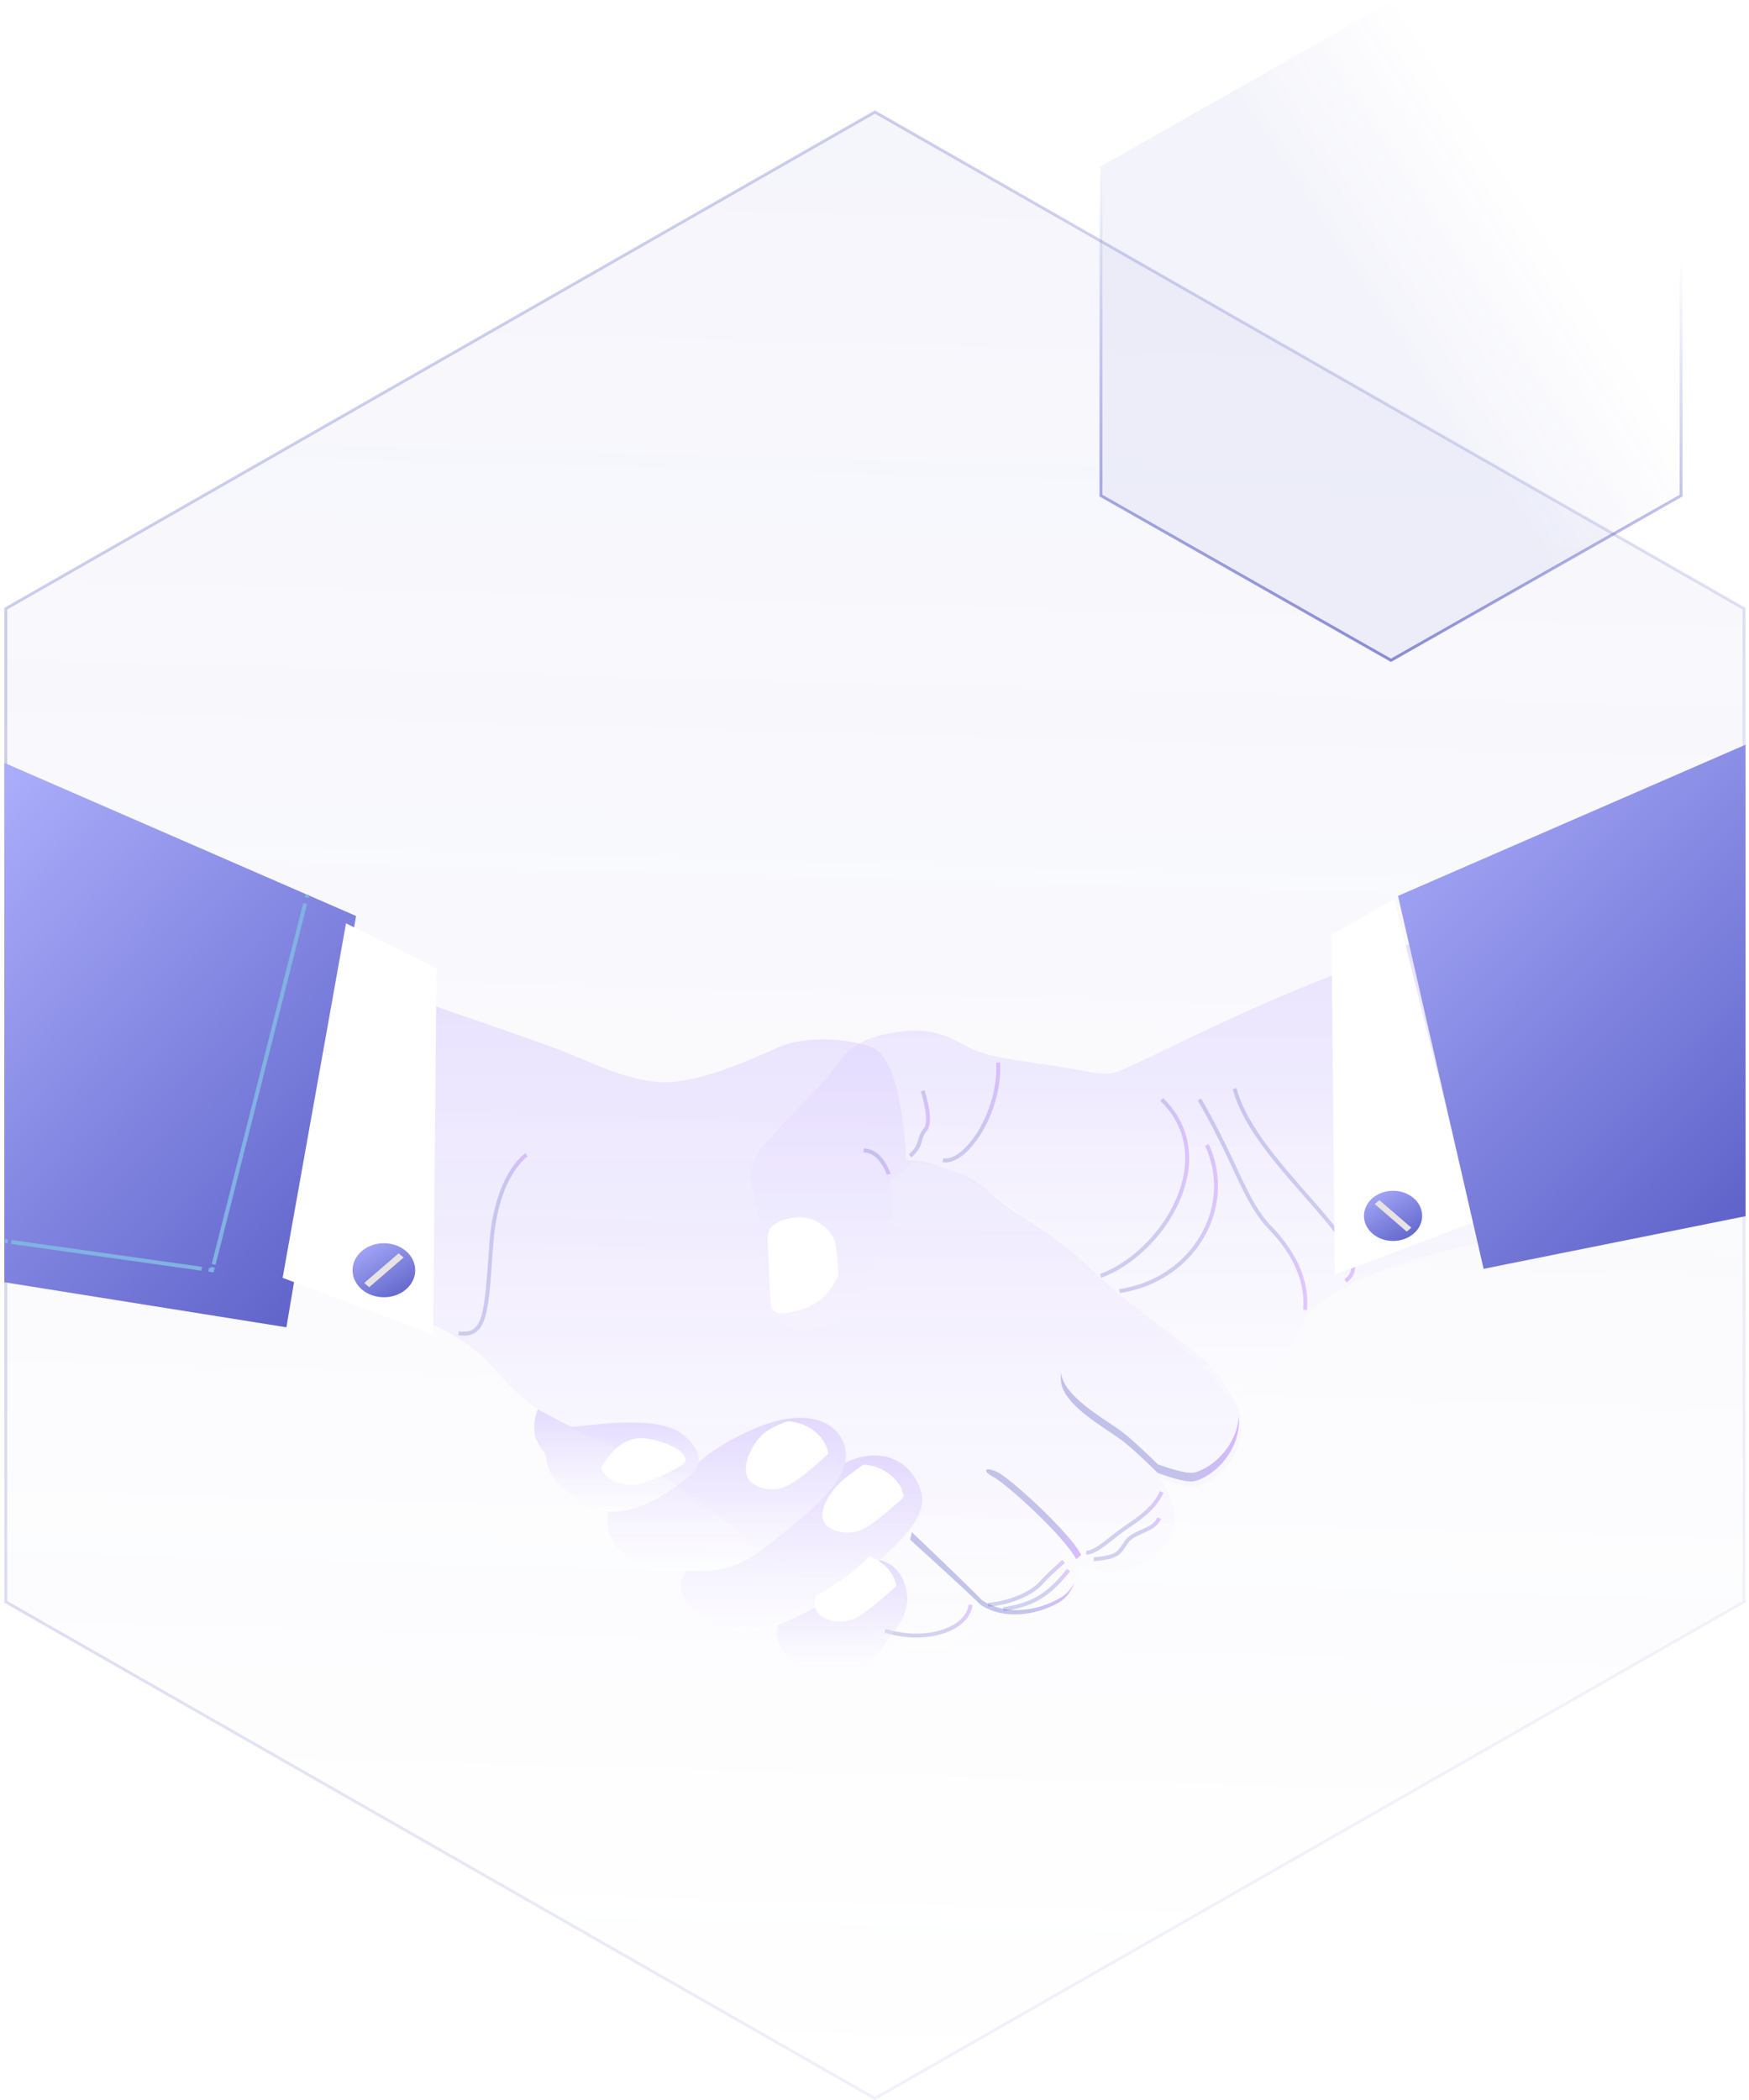 <svg width="404" height="485" viewBox="0 0 404 485" fill="none" xmlns="http://www.w3.org/2000/svg">
<path opacity="0.3" d="M402.86 140.553L202.098 25.865L1.335 140.553V369.925L202.098 484.614L402.86 369.925V140.553Z" fill="url(#paint0_linear_1905_23927)" fill-opacity="0.2" stroke="url(#paint1_linear_1905_23927)" stroke-width="0.671"/>
<g filter="url(#filter0_bi_1905_23927)">
<path d="M226.8 370.561C232.053 374.083 239.638 373.078 244.883 370.055C250.128 367.032 248.969 359.994 248.969 359.994C248.969 359.994 252.468 361 254.801 361.506C257.134 362.012 264.132 361.506 269.385 354.967C274.637 348.429 267.631 339.88 267.631 339.88C267.631 339.88 274.05 342.397 276.383 341.891C278.716 341.385 282.802 338.875 285.135 334.347C287.467 329.82 286.888 325.299 285.722 323.281C284.556 321.271 283.389 317.749 278.724 313.221C274.058 308.693 259.475 299.139 251.889 291.596C244.304 284.052 235.552 280.031 227.967 273.492C220.381 266.954 209.297 266.455 209.297 266.455C209.297 266.455 208.71 242.819 201.132 240.309C193.547 237.792 184.795 238.298 180.13 240.309C175.464 242.319 164.959 247.346 156.207 248.351C147.455 249.357 138.704 244.829 129.952 241.314C121.2 237.792 79.195 224.216 67.531 218.184C55.859 212.152 20.273 193.542 20.273 193.542V277.521C20.273 277.521 55.28 288.586 74.529 294.619C93.778 300.651 104.863 306.184 110.703 311.21C116.535 316.237 119.455 323.781 137.537 330.825C155.62 337.863 189.461 368.543 202.291 376.08C215.129 383.623 222.706 377.591 225.047 375.574C227.38 373.563 226.8 370.547 226.8 370.547V370.561Z" fill="url(#paint2_linear_1905_23927)"/>
</g>
<path opacity="0.27" d="M231.731 371.601C239.284 370.602 242.767 367.593 246.838 362.587" stroke="url(#paint3_linear_1905_23927)" stroke-width="0.91" stroke-miterlimit="10"/>
<path opacity="0.27" d="M228.248 370.602C234.056 370.103 238.705 367.6 240.451 365.596C242.196 363.593 245.679 360.59 245.679 360.59" stroke="url(#paint4_linear_1905_23927)" stroke-width="0.91" stroke-miterlimit="10"/>
<path opacity="0.27" d="M252.645 360.084C258.453 359.585 258.453 358.58 260.199 356.077C261.944 353.574 266.594 353.574 267.752 350.565" stroke="url(#paint5_linear_1905_23927)" stroke-width="0.91" stroke-miterlimit="10"/>
<path opacity="0.27" d="M268.339 344.553C266.593 348.561 262.531 351.064 259.619 353.068C256.716 355.071 253.225 358.58 250.9 358.58" stroke="url(#paint6_linear_1905_23927)" stroke-width="0.91" stroke-miterlimit="10"/>
<path opacity="0.27" d="M204.422 376.607C214.3 379.609 223.599 376.108 224.178 370.595" stroke="url(#paint7_linear_1905_23927)" stroke-width="0.91" stroke-miterlimit="10"/>
<path opacity="0.27" d="M105.917 307.91C112.328 308.742 112.328 303.237 113.494 287.207C114.66 271.176 121.626 266.67 121.626 266.67" stroke="url(#paint8_linear_1905_23927)" stroke-width="0.91" stroke-miterlimit="10"/>
<g style="mix-blend-mode:multiply" opacity="0.35">
<path d="M245.036 368.925C239.727 372.121 232.061 373.189 226.752 369.458C223.052 365.638 212.732 355.834 210.624 353.837C210.367 354.898 210.238 355.578 210.238 355.578C210.238 355.578 222.441 366.595 226.511 370.602C231.739 374.111 239.293 373.105 244.521 370.103C246.532 368.945 247.594 367.198 248.149 365.479C247.513 366.789 246.532 368.023 245.044 368.925H245.036Z" fill="url(#paint9_linear_1905_23927)"/>
</g>
<g style="mix-blend-mode:multiply" opacity="0.35">
<path d="M284.604 332.538C282.279 337.044 278.209 339.547 275.884 340.054C273.849 340.49 268.677 338.618 267.438 338.154C264.655 335.422 261.188 332.136 259.032 330.541C254.962 327.539 245.671 322.526 245.084 317.021C245.084 316.958 245.084 316.882 245.076 316.82C245.012 317.589 245.012 318.331 245.084 319.024C245.663 324.536 254.962 329.542 259.032 332.545C261.188 334.139 264.655 337.426 267.438 340.158C268.677 340.622 273.841 342.494 275.884 342.057C278.209 341.558 282.279 339.055 284.604 334.541C285.971 331.886 286.325 329.237 286.156 327.102C286.028 328.794 285.569 330.666 284.604 332.545V332.538Z" fill="url(#paint10_linear_1905_23927)"/>
</g>
<g style="mix-blend-mode:multiply" opacity="0.35">
<path d="M249.742 359.079C246.838 353.567 233.469 341.551 230.565 340.047C227.661 338.542 226.64 339.617 229.407 341.045C232.31 342.55 245.679 354.565 248.583 360.077L249.742 359.079Z" fill="url(#paint11_linear_1905_23927)"/>
</g>
<g filter="url(#filter1_bi_1905_23927)">
<path d="M383.962 192.807C383.962 192.807 317.721 219.855 301.456 226.365C285.183 232.876 265.427 242.895 261.944 244.393C258.461 245.897 257.295 247.395 250.321 245.897C243.347 244.393 231.144 243.394 225.915 241.39C220.687 239.387 217.196 235.379 207.326 236.884C197.448 238.388 195.703 241.39 192.22 245.897C188.737 250.404 184.666 253.912 180.596 258.419C176.526 262.926 172.464 266.434 173.622 271.939C174.78 277.451 175.368 278.949 175.947 286.964C176.526 294.979 179.43 299.486 179.43 300.99C179.43 302.495 181.754 308 191.053 304.499C200.352 300.99 201.51 289.973 203.256 287.969C205.001 285.966 206.16 280.96 206.16 276.952C206.16 272.945 205.581 271.44 205.581 271.44C205.581 271.44 206.16 270.442 207.905 269.436C209.651 268.431 210.23 266.933 210.23 266.933C210.23 266.933 211.975 266.933 214.3 267.432C216.625 267.932 217.783 267.932 217.783 267.932C217.783 267.932 220.108 268.431 223.012 270.435C225.915 272.438 231.144 274.941 245.092 286.964C256.844 297.094 259.04 298.48 259.04 298.48C259.04 298.48 278.217 312.507 283.735 321.312C284.692 322.845 293.758 313.464 296.814 310.503C301.464 305.996 301.464 302.488 301.464 302.488C301.464 302.488 308.438 294.473 328.194 288.968C347.95 283.456 383.97 276.945 383.97 276.945V192.807H383.962Z" fill="url(#paint12_linear_1905_23927)"/>
</g>
<g filter="url(#filter2_di_1905_23927)">
<path d="M195.123 294.972C191.64 302.488 185.825 302.987 183.5 303.486C181.175 303.986 179.76 303.223 179.599 301.85C179.438 300.477 178.859 288.462 178.859 285.959C178.859 283.456 181.183 281.951 185.254 281.452C189.324 280.953 193.973 283.955 194.552 287.962C195.131 291.97 195.131 294.972 195.131 294.972H195.123Z" fill="white"/>
</g>
<path opacity="0.27" d="M199.483 265.678C203.553 265.678 205.29 271.19 205.29 271.19" stroke="url(#paint13_linear_1905_23927)" stroke-width="0.91" stroke-miterlimit="10"/>
<path opacity="0.27" d="M210.23 266.926C213.133 264.423 211.975 262.919 213.712 260.915C215.45 258.911 213.133 251.901 213.133 251.901" stroke="url(#paint14_linear_1905_23927)" stroke-width="0.91" stroke-miterlimit="10"/>
<path opacity="0.27" d="M230.573 245.391C231.152 256.907 223.02 268.93 217.791 267.932" stroke="url(#paint15_linear_1905_23927)" stroke-width="0.91" stroke-miterlimit="10"/>
<path opacity="0.27" d="M258.598 298.168C275.868 295.527 285.384 278.63 278.788 264.423" stroke="url(#paint16_linear_1905_23927)" stroke-width="0.91" stroke-miterlimit="10"/>
<path opacity="0.27" d="M268.339 253.905C282.488 267.578 268.468 289.474 254.198 294.667" stroke="url(#paint17_linear_1905_23927)" stroke-width="0.91" stroke-miterlimit="10"/>
<path opacity="0.27" d="M277.051 253.905C285.77 268.93 287.508 277.444 293.323 283.456C299.139 289.467 302.043 295.978 301.456 302.488" stroke="url(#paint18_linear_1905_23927)" stroke-width="0.91" stroke-miterlimit="10"/>
<path opacity="0.27" d="M285.191 251.402C289.84 269.429 320.142 289.113 310.803 295.804" stroke="url(#paint19_linear_1905_23927)" stroke-width="0.91" stroke-miterlimit="10"/>
<g filter="url(#filter3_bi_1905_23927)">
<path d="M124.241 324.023C122.495 328.53 123.661 331.539 125.399 333.536C127.144 335.54 124.731 338.029 131.207 343.049C137.014 347.556 139.339 348.055 143.409 347.556C149.418 346.814 154.445 343.049 157.937 340.546C161.42 338.043 163.463 334.791 157.937 330.028C151.542 324.516 132.952 328.523 131.786 328.024C130.627 327.525 125.978 325.022 125.978 325.022L124.233 324.023H124.241Z" fill="url(#paint20_linear_1905_23927)"/>
</g>
<g filter="url(#filter4_di_1905_23927)">
<path d="M150.963 342.557C143.988 345.06 139.926 340.054 140.505 339.048C141.085 338.043 144.576 331.532 150.963 332.538C157.357 333.536 160.84 336.545 159.682 338.05C158.524 339.554 150.963 342.557 150.963 342.557Z" fill="white"/>
</g>
<g filter="url(#filter5_bi_1905_23927)">
<path d="M195.413 334.292C194.834 327.282 186.991 323.025 174.201 328.53C167.372 331.47 163.969 334.091 161.275 336.323C160.953 337.96 159.61 339.339 157.928 340.546C154.445 343.049 149.41 346.821 143.401 347.556C142.323 347.687 141.374 347.75 140.441 347.68C139.621 356.319 145.436 358.323 148.34 360.327C151.244 362.331 155.893 361.325 159.964 361.325C164.034 361.325 169.262 361.825 176.816 355.813C184.369 349.802 195.992 341.288 195.405 334.278L195.413 334.292Z" fill="url(#paint21_linear_1905_23927)"/>
</g>
<g filter="url(#filter6_di_1905_23927)">
<path d="M176.534 343.555C170.911 341.135 175.376 333.536 177.692 331.532C180.017 329.529 183.5 328.53 183.5 328.53C183.5 328.53 186.983 328.53 189.895 331.033C192.799 333.536 192.799 336.039 192.799 336.039C192.799 336.039 187.57 341.045 184.079 343.049C180.596 345.053 177.684 344.047 176.526 343.548L176.534 343.555Z" fill="white"/>
</g>
<g filter="url(#filter7_bi_1905_23927)">
<path d="M212.844 343.305C211.099 336.795 204.374 331.983 195.244 336.393C193.748 342.945 183.637 350.405 176.824 355.827C169.27 361.839 164.042 361.339 159.972 361.339C159.473 361.339 158.966 361.353 158.451 361.374C154.735 367.344 161.13 371.351 164.613 373.355C168.096 375.359 172.166 376.863 179.719 373.854C187.273 370.852 196.571 365.34 200.634 361.332C204.704 357.325 214.582 349.816 212.836 343.305H212.844Z" fill="url(#paint22_linear_1905_23927)"/>
</g>
<g filter="url(#filter8_di_1905_23927)">
<path d="M193.965 353.574C188.342 351.154 193.676 344.311 196 342.307C198.325 340.303 200.939 338.549 200.939 338.549C200.939 338.549 204.422 338.549 207.334 341.052C210.246 343.555 210.238 346.058 210.238 346.058C210.238 346.058 205.009 351.064 201.518 353.068C198.035 355.071 195.123 354.066 193.965 353.567V353.574Z" fill="white"/>
</g>
<g filter="url(#filter9_bi_1905_23927)">
<path d="M203.304 358.857C202.299 359.779 201.374 360.618 200.642 361.339C196.571 365.347 187.281 370.852 179.727 373.861C177.982 379.872 185.535 385.378 191.351 384.878C197.159 384.379 201.229 383.374 203.553 379.366C205.878 375.359 211.686 371.351 208.782 363.842C207.632 360.875 205.484 359.474 203.312 358.857H203.304Z" fill="url(#paint23_linear_1905_23927)"/>
</g>
<g filter="url(#filter10_di_1905_23927)">
<path d="M208.492 366.595C208.492 366.595 208.492 364.092 205.589 361.589C204.527 360.674 203.385 360.091 202.363 359.724C201.727 360.306 201.14 360.847 200.65 361.339C198.365 363.593 194.432 366.311 190.08 368.8C189.364 370.907 189.613 372.981 192.22 374.111C193.378 374.61 196.29 375.615 199.773 373.612C203.256 371.608 208.492 366.602 208.492 366.602V366.595Z" fill="white"/>
</g>
<path d="M66.156 306.516L82.243 211.528L1 176.167V296.116L66.156 306.516Z" fill="url(#paint24_linear_1905_23927)"/>
<g filter="url(#filter11_i_1905_23927)">
<path d="M81.439 216.381L66.799 298.245L101.549 311.37L102.353 226.781L81.439 216.381Z" fill="white"/>
</g>
<path d="M93.794 297.752C90.971 300.186 86.386 300.186 83.555 297.752C80.731 295.319 80.731 291.367 83.555 288.926C86.378 286.492 90.963 286.492 93.794 288.926C96.618 291.36 96.618 295.312 93.794 297.752Z" fill="url(#paint25_linear_1905_23927)"/>
<g style="mix-blend-mode:multiply">
<path d="M93.228 290.403L92.091 289.423L84.128 296.286L85.266 297.267L93.228 290.403Z" fill="#E8E3E3"/>
</g>
<g filter="url(#filter12_i_1905_23927)">
<path d="M323.56 210.835L342.094 285.342L309.83 297.524L309.081 218.981L323.56 210.835Z" fill="white"/>
</g>
<path d="M317.029 284.884C319.651 287.144 323.914 287.144 326.537 284.884C329.159 282.624 329.159 278.949 326.537 276.689C323.914 274.428 319.651 274.428 317.029 276.689C314.406 278.949 314.406 282.624 317.029 284.884Z" fill="url(#paint26_linear_1905_23927)"/>
<g style="mix-blend-mode:multiply">
<path d="M324.943 284.427L326.001 283.515L318.607 277.142L317.549 278.054L324.943 284.427Z" fill="#E8E3E3"/>
</g>
<path d="M342.697 293.017L322.925 206.896L403.195 171.979V280.863L342.697 293.017Z" fill="url(#paint27_linear_1905_23927)"/>
<path d="M70.998 206.626L70.821 207.305" stroke="#81B2E2" stroke-width="0.91" stroke-miterlimit="10"/>
<path d="M70.483 208.664L49.352 291.984" stroke="#81B2E2" stroke-width="0.91" stroke-miterlimit="10"/>
<path d="M49.175 292.663L49.006 293.343L48.21 293.225" stroke="#81B2E2" stroke-width="0.91" stroke-miterlimit="10"/>
<path d="M46.609 293.003L2.592 286.805" stroke="#81B2E2" stroke-width="0.91" stroke-miterlimit="10"/>
<path d="M1.796 286.694L1 286.583" stroke="#81B2E2" stroke-width="0.91" stroke-miterlimit="10"/>
<path opacity="0.7" d="M254.3 114.458L321.3 152.485L388.301 114.458V38.413L321.3 0.386L254.3 38.413V114.458Z" fill="url(#paint28_linear_1905_23927)" fill-opacity="0.1" stroke="url(#paint29_linear_1905_23927)" stroke-width="0.671"/>
<defs>
<filter id="filter0_bi_1905_23927" x="10.812" y="184.081" width="285.389" height="205.149" filterUnits="userSpaceOnUse" colorInterpolationFilters="sRGB">
<feFlood flood-opacity="0" result="BackgroundImageFix"/>
<feGaussianBlur in="BackgroundImageFix" stdDeviation="4.731"/>
<feComposite in2="SourceAlpha" operator="in" result="effect1_backgroundBlur_1905_23927"/>
<feBlend mode="normal" in="SourceGraphic" in2="effect1_backgroundBlur_1905_23927" result="shape"/>
<feColorMatrix in="SourceAlpha" type="matrix" values="0 0 0 0 0 0 0 0 0 0 0 0 0 0 0 0 0 0 127 0" result="hardAlpha"/>
<feOffset dy="1.419"/>
<feGaussianBlur stdDeviation="0.473"/>
<feComposite in2="hardAlpha" operator="arithmetic" k2="-1" k3="1"/>
<feColorMatrix type="matrix" values="0 0 0 0 0.882 0 0 0 0 0.831 0 0 0 0 1 0 0 0 1 0"/>
<feBlend mode="normal" in2="shape" result="effect2_innerShadow_1905_23927"/>
</filter>
<filter id="filter1_bi_1905_23927" x="163.961" y="183.346" width="229.471" height="147.595" filterUnits="userSpaceOnUse" colorInterpolationFilters="sRGB">
<feFlood flood-opacity="0" result="BackgroundImageFix"/>
<feGaussianBlur in="BackgroundImageFix" stdDeviation="4.731"/>
<feComposite in2="SourceAlpha" operator="in" result="effect1_backgroundBlur_1905_23927"/>
<feBlend mode="normal" in="SourceGraphic" in2="effect1_backgroundBlur_1905_23927" result="shape"/>
<feColorMatrix in="SourceAlpha" type="matrix" values="0 0 0 0 0 0 0 0 0 0 0 0 0 0 0 0 0 0 127 0" result="hardAlpha"/>
<feOffset dy="1.419"/>
<feGaussianBlur stdDeviation="0.473"/>
<feComposite in2="hardAlpha" operator="arithmetic" k2="-1" k3="1"/>
<feColorMatrix type="matrix" values="0 0 0 0 0.882 0 0 0 0 0.831 0 0 0 0 1 0 0 0 1 0"/>
<feBlend mode="normal" in2="shape" result="effect2_innerShadow_1905_23927"/>
</filter>
<filter id="filter2_di_1905_23927" x="170.344" y="275.721" width="33.303" height="39.272" filterUnits="userSpaceOnUse" colorInterpolationFilters="sRGB">
<feFlood flood-opacity="0" result="BackgroundImageFix"/>
<feColorMatrix in="SourceAlpha" type="matrix" values="0 0 0 0 0 0 0 0 0 0 0 0 0 0 0 0 0 0 127 0" result="hardAlpha"/>
<feMorphology radius="0.946" operator="erode" in="SourceAlpha" result="effect1_dropShadow_1905_23927"/>
<feOffset dy="2.838"/>
<feGaussianBlur stdDeviation="4.731"/>
<feComposite in2="hardAlpha" operator="out"/>
<feColorMatrix type="matrix" values="0 0 0 0 0.831 0 0 0 0 0.792 0 0 0 0 0.937 0 0 0 1 0"/>
<feBlend mode="normal" in2="BackgroundImageFix" result="effect1_dropShadow_1905_23927"/>
<feBlend mode="normal" in="SourceGraphic" in2="effect1_dropShadow_1905_23927" result="shape"/>
<feColorMatrix in="SourceAlpha" type="matrix" values="0 0 0 0 0 0 0 0 0 0 0 0 0 0 0 0 0 0 127 0" result="hardAlpha"/>
<feOffset dx="-1.514" dy="-3.151"/>
<feGaussianBlur stdDeviation="2.365"/>
<feComposite in2="hardAlpha" operator="arithmetic" k2="-1" k3="1"/>
<feColorMatrix type="matrix" values="0 0 0 0 0.439 0 0 0 0 0.341 0 0 0 0 0.745 0 0 0 0.12 0"/>
<feBlend mode="normal" in2="shape" result="effect2_innerShadow_1905_23927"/>
</filter>
<filter id="filter3_bi_1905_23927" x="113.917" y="314.562" width="56.902" height="42.61" filterUnits="userSpaceOnUse" colorInterpolationFilters="sRGB">
<feFlood flood-opacity="0" result="BackgroundImageFix"/>
<feGaussianBlur in="BackgroundImageFix" stdDeviation="4.731"/>
<feComposite in2="SourceAlpha" operator="in" result="effect1_backgroundBlur_1905_23927"/>
<feBlend mode="normal" in="SourceGraphic" in2="effect1_backgroundBlur_1905_23927" result="shape"/>
<feColorMatrix in="SourceAlpha" type="matrix" values="0 0 0 0 0 0 0 0 0 0 0 0 0 0 0 0 0 0 127 0" result="hardAlpha"/>
<feOffset dy="1.419"/>
<feGaussianBlur stdDeviation="0.473"/>
<feComposite in2="hardAlpha" operator="arithmetic" k2="-1" k3="1"/>
<feColorMatrix type="matrix" values="0 0 0 0 0.882 0 0 0 0 0.831 0 0 0 0 1 0 0 0 1 0"/>
<feBlend mode="normal" in2="shape" result="effect2_innerShadow_1905_23927"/>
</filter>
<filter id="filter4_di_1905_23927" x="131.936" y="326.756" width="36.481" height="27.847" filterUnits="userSpaceOnUse" colorInterpolationFilters="sRGB">
<feFlood flood-opacity="0" result="BackgroundImageFix"/>
<feColorMatrix in="SourceAlpha" type="matrix" values="0 0 0 0 0 0 0 0 0 0 0 0 0 0 0 0 0 0 127 0" result="hardAlpha"/>
<feMorphology radius="0.946" operator="erode" in="SourceAlpha" result="effect1_dropShadow_1905_23927"/>
<feOffset dy="2.838"/>
<feGaussianBlur stdDeviation="4.731"/>
<feComposite in2="hardAlpha" operator="out"/>
<feColorMatrix type="matrix" values="0 0 0 0 0.831 0 0 0 0 0.792 0 0 0 0 0.937 0 0 0 1 0"/>
<feBlend mode="normal" in2="BackgroundImageFix" result="effect1_dropShadow_1905_23927"/>
<feBlend mode="normal" in="SourceGraphic" in2="effect1_dropShadow_1905_23927" result="shape"/>
<feColorMatrix in="SourceAlpha" type="matrix" values="0 0 0 0 0 0 0 0 0 0 0 0 0 0 0 0 0 0 127 0" result="hardAlpha"/>
<feOffset dx="-1.514" dy="-3.151"/>
<feGaussianBlur stdDeviation="2.365"/>
<feComposite in2="hardAlpha" operator="arithmetic" k2="-1" k3="1"/>
<feColorMatrix type="matrix" values="0 0 0 0 0.439 0 0 0 0 0.341 0 0 0 0 0.745 0 0 0 0.12 0"/>
<feBlend mode="normal" in2="shape" result="effect2_innerShadow_1905_23927"/>
</filter>
<filter id="filter5_bi_1905_23927" x="130.902" y="316.553" width="73.986" height="54.485" filterUnits="userSpaceOnUse" colorInterpolationFilters="sRGB">
<feFlood flood-opacity="0" result="BackgroundImageFix"/>
<feGaussianBlur in="BackgroundImageFix" stdDeviation="4.731"/>
<feComposite in2="SourceAlpha" operator="in" result="effect1_backgroundBlur_1905_23927"/>
<feBlend mode="normal" in="SourceGraphic" in2="effect1_backgroundBlur_1905_23927" result="shape"/>
<feColorMatrix in="SourceAlpha" type="matrix" values="0 0 0 0 0 0 0 0 0 0 0 0 0 0 0 0 0 0 127 0" result="hardAlpha"/>
<feOffset dy="1.419"/>
<feGaussianBlur stdDeviation="0.473"/>
<feComposite in2="hardAlpha" operator="arithmetic" k2="-1" k3="1"/>
<feColorMatrix type="matrix" values="0 0 0 0 0.882 0 0 0 0 0.831 0 0 0 0 1 0 0 0 1 0"/>
<feBlend mode="normal" in2="shape" result="effect2_innerShadow_1905_23927"/>
</filter>
<filter id="filter6_di_1905_23927" x="165.297" y="322.854" width="36.016" height="32.746" filterUnits="userSpaceOnUse" colorInterpolationFilters="sRGB">
<feFlood flood-opacity="0" result="BackgroundImageFix"/>
<feColorMatrix in="SourceAlpha" type="matrix" values="0 0 0 0 0 0 0 0 0 0 0 0 0 0 0 0 0 0 127 0" result="hardAlpha"/>
<feMorphology radius="0.946" operator="erode" in="SourceAlpha" result="effect1_dropShadow_1905_23927"/>
<feOffset dy="2.838"/>
<feGaussianBlur stdDeviation="4.731"/>
<feComposite in2="hardAlpha" operator="out"/>
<feColorMatrix type="matrix" values="0 0 0 0 0.831 0 0 0 0 0.792 0 0 0 0 0.937 0 0 0 1 0"/>
<feBlend mode="normal" in2="BackgroundImageFix" result="effect1_dropShadow_1905_23927"/>
<feBlend mode="normal" in="SourceGraphic" in2="effect1_dropShadow_1905_23927" result="shape"/>
<feColorMatrix in="SourceAlpha" type="matrix" values="0 0 0 0 0 0 0 0 0 0 0 0 0 0 0 0 0 0 127 0" result="hardAlpha"/>
<feOffset dx="-1.514" dy="-3.151"/>
<feGaussianBlur stdDeviation="2.365"/>
<feComposite in2="hardAlpha" operator="arithmetic" k2="-1" k3="1"/>
<feColorMatrix type="matrix" values="0 0 0 0 0.439 0 0 0 0 0.341 0 0 0 0 0.745 0 0 0 0.12 0"/>
<feBlend mode="normal" in2="shape" result="effect2_innerShadow_1905_23927"/>
</filter>
<filter id="filter7_bi_1905_23927" x="147.866" y="325.228" width="74.636" height="59.788" filterUnits="userSpaceOnUse" colorInterpolationFilters="sRGB">
<feFlood flood-opacity="0" result="BackgroundImageFix"/>
<feGaussianBlur in="BackgroundImageFix" stdDeviation="4.731"/>
<feComposite in2="SourceAlpha" operator="in" result="effect1_backgroundBlur_1905_23927"/>
<feBlend mode="normal" in="SourceGraphic" in2="effect1_backgroundBlur_1905_23927" result="shape"/>
<feColorMatrix in="SourceAlpha" type="matrix" values="0 0 0 0 0 0 0 0 0 0 0 0 0 0 0 0 0 0 127 0" result="hardAlpha"/>
<feOffset dy="1.419"/>
<feGaussianBlur stdDeviation="0.473"/>
<feComposite in2="hardAlpha" operator="arithmetic" k2="-1" k3="1"/>
<feColorMatrix type="matrix" values="0 0 0 0 0.882 0 0 0 0 0.831 0 0 0 0 1 0 0 0 1 0"/>
<feBlend mode="normal" in2="shape" result="effect2_innerShadow_1905_23927"/>
</filter>
<filter id="filter8_di_1905_23927" x="182.96" y="332.872" width="35.793" height="32.746" filterUnits="userSpaceOnUse" colorInterpolationFilters="sRGB">
<feFlood flood-opacity="0" result="BackgroundImageFix"/>
<feColorMatrix in="SourceAlpha" type="matrix" values="0 0 0 0 0 0 0 0 0 0 0 0 0 0 0 0 0 0 127 0" result="hardAlpha"/>
<feMorphology radius="0.946" operator="erode" in="SourceAlpha" result="effect1_dropShadow_1905_23927"/>
<feOffset dy="2.838"/>
<feGaussianBlur stdDeviation="4.731"/>
<feComposite in2="hardAlpha" operator="out"/>
<feColorMatrix type="matrix" values="0 0 0 0 0.831 0 0 0 0 0.792 0 0 0 0 0.937 0 0 0 1 0"/>
<feBlend mode="normal" in2="BackgroundImageFix" result="effect1_dropShadow_1905_23927"/>
<feBlend mode="normal" in="SourceGraphic" in2="effect1_dropShadow_1905_23927" result="shape"/>
<feColorMatrix in="SourceAlpha" type="matrix" values="0 0 0 0 0 0 0 0 0 0 0 0 0 0 0 0 0 0 127 0" result="hardAlpha"/>
<feOffset dx="-1.514" dy="-3.151"/>
<feGaussianBlur stdDeviation="2.365"/>
<feComposite in2="hardAlpha" operator="arithmetic" k2="-1" k3="1"/>
<feColorMatrix type="matrix" values="0 0 0 0 0.439 0 0 0 0 0.341 0 0 0 0 0.745 0 0 0 0.12 0"/>
<feBlend mode="normal" in2="shape" result="effect2_innerShadow_1905_23927"/>
</filter>
<filter id="filter9_bi_1905_23927" x="170.011" y="349.396" width="49.028" height="44.975" filterUnits="userSpaceOnUse" colorInterpolationFilters="sRGB">
<feFlood flood-opacity="0" result="BackgroundImageFix"/>
<feGaussianBlur in="BackgroundImageFix" stdDeviation="4.731"/>
<feComposite in2="SourceAlpha" operator="in" result="effect1_backgroundBlur_1905_23927"/>
<feBlend mode="normal" in="SourceGraphic" in2="effect1_backgroundBlur_1905_23927" result="shape"/>
<feColorMatrix in="SourceAlpha" type="matrix" values="0 0 0 0 0 0 0 0 0 0 0 0 0 0 0 0 0 0 127 0" result="hardAlpha"/>
<feOffset dy="1.419"/>
<feGaussianBlur stdDeviation="0.473"/>
<feComposite in2="hardAlpha" operator="arithmetic" k2="-1" k3="1"/>
<feColorMatrix type="matrix" values="0 0 0 0 0.882 0 0 0 0 0.831 0 0 0 0 1 0 0 0 1 0"/>
<feBlend mode="normal" in2="shape" result="effect2_innerShadow_1905_23927"/>
</filter>
<filter id="filter10_di_1905_23927" x="181.219" y="354.047" width="35.788" height="32.115" filterUnits="userSpaceOnUse" colorInterpolationFilters="sRGB">
<feFlood flood-opacity="0" result="BackgroundImageFix"/>
<feColorMatrix in="SourceAlpha" type="matrix" values="0 0 0 0 0 0 0 0 0 0 0 0 0 0 0 0 0 0 127 0" result="hardAlpha"/>
<feMorphology radius="0.946" operator="erode" in="SourceAlpha" result="effect1_dropShadow_1905_23927"/>
<feOffset dy="2.838"/>
<feGaussianBlur stdDeviation="4.731"/>
<feComposite in2="hardAlpha" operator="out"/>
<feColorMatrix type="matrix" values="0 0 0 0 0.831 0 0 0 0 0.792 0 0 0 0 0.937 0 0 0 1 0"/>
<feBlend mode="normal" in2="BackgroundImageFix" result="effect1_dropShadow_1905_23927"/>
<feBlend mode="normal" in="SourceGraphic" in2="effect1_dropShadow_1905_23927" result="shape"/>
<feColorMatrix in="SourceAlpha" type="matrix" values="0 0 0 0 0 0 0 0 0 0 0 0 0 0 0 0 0 0 127 0" result="hardAlpha"/>
<feOffset dx="-1.514" dy="-3.151"/>
<feGaussianBlur stdDeviation="2.365"/>
<feComposite in2="hardAlpha" operator="arithmetic" k2="-1" k3="1"/>
<feColorMatrix type="matrix" values="0 0 0 0 0.439 0 0 0 0 0.341 0 0 0 0 0.745 0 0 0 0.12 0"/>
<feBlend mode="normal" in2="shape" result="effect2_innerShadow_1905_23927"/>
</filter>
<filter id="filter11_i_1905_23927" x="65.285" y="213.231" width="37.068" height="98.139" filterUnits="userSpaceOnUse" colorInterpolationFilters="sRGB">
<feFlood flood-opacity="0" result="BackgroundImageFix"/>
<feBlend mode="normal" in="SourceGraphic" in2="BackgroundImageFix" result="shape"/>
<feColorMatrix in="SourceAlpha" type="matrix" values="0 0 0 0 0 0 0 0 0 0 0 0 0 0 0 0 0 0 127 0" result="hardAlpha"/>
<feOffset dx="-1.514" dy="-3.151"/>
<feGaussianBlur stdDeviation="2.365"/>
<feComposite in2="hardAlpha" operator="arithmetic" k2="-1" k3="1"/>
<feColorMatrix type="matrix" values="0 0 0 0 0.439 0 0 0 0 0.341 0 0 0 0 0.745 0 0 0 0.12 0"/>
<feBlend mode="normal" in2="shape" result="effect1_innerShadow_1905_23927"/>
</filter>
<filter id="filter12_i_1905_23927" x="307.568" y="207.684" width="34.526" height="89.84" filterUnits="userSpaceOnUse" colorInterpolationFilters="sRGB">
<feFlood flood-opacity="0" result="BackgroundImageFix"/>
<feBlend mode="normal" in="SourceGraphic" in2="BackgroundImageFix" result="shape"/>
<feColorMatrix in="SourceAlpha" type="matrix" values="0 0 0 0 0 0 0 0 0 0 0 0 0 0 0 0 0 0 127 0" result="hardAlpha"/>
<feOffset dx="-1.514" dy="-3.151"/>
<feGaussianBlur stdDeviation="2.365"/>
<feComposite in2="hardAlpha" operator="arithmetic" k2="-1" k3="1"/>
<feColorMatrix type="matrix" values="0 0 0 0 0.439 0 0 0 0 0.341 0 0 0 0 0.745 0 0 0 0.12 0"/>
<feBlend mode="normal" in2="shape" result="effect1_innerShadow_1905_23927"/>
</filter>
<linearGradient id="paint0_linear_1905_23927" x1="202.098" y1="25.478" x2="189.412" y2="484.478" gradientUnits="userSpaceOnUse">
<stop stop-color="#5B5FC7"/>
<stop offset="1" stop-color="#5B5FC7" stop-opacity="0"/>
</linearGradient>
<linearGradient id="paint1_linear_1905_23927" x1="505.228" y1="462.238" x2="201.269" y2="26.056" gradientUnits="userSpaceOnUse">
<stop stop-color="white"/>
<stop offset="1" stop-color="#5B5FC7"/>
</linearGradient>
<linearGradient id="paint2_linear_1905_23927" x1="153.507" y1="193.542" x2="153.507" y2="379.77" gradientUnits="userSpaceOnUse">
<stop stop-color="#C8B5FF" stop-opacity="0.46"/>
<stop offset="1" stop-color="white" stop-opacity="0.34"/>
</linearGradient>
<linearGradient id="paint3_linear_1905_23927" x1="242.222" y1="367.094" x2="246.896" y2="367.19" gradientUnits="userSpaceOnUse">
<stop stop-color="#5B5FC7"/>
<stop offset="1" stop-color="#9747FF"/>
</linearGradient>
<linearGradient id="paint4_linear_1905_23927" x1="240.353" y1="365.596" x2="245.747" y2="365.711" gradientUnits="userSpaceOnUse">
<stop stop-color="#5B5FC7"/>
<stop offset="1" stop-color="#9747FF"/>
</linearGradient>
<linearGradient id="paint5_linear_1905_23927" x1="263.136" y1="355.325" x2="267.811" y2="355.415" gradientUnits="userSpaceOnUse">
<stop stop-color="#5B5FC7"/>
<stop offset="1" stop-color="#9747FF"/>
</linearGradient>
<linearGradient id="paint6_linear_1905_23927" x1="263.01" y1="351.567" x2="268.408" y2="351.649" gradientUnits="userSpaceOnUse">
<stop stop-color="#5B5FC7"/>
<stop offset="1" stop-color="#9747FF"/>
</linearGradient>
<linearGradient id="paint7_linear_1905_23927" x1="218.142" y1="374.152" x2="224.25" y2="374.36" gradientUnits="userSpaceOnUse">
<stop stop-color="#5B5FC7"/>
<stop offset="1" stop-color="#9747FF"/>
</linearGradient>
<linearGradient id="paint8_linear_1905_23927" x1="116.826" y1="287.33" x2="121.689" y2="287.353" gradientUnits="userSpaceOnUse">
<stop stop-color="#5B5FC7"/>
<stop offset="1" stop-color="#9747FF"/>
</linearGradient>
<linearGradient id="paint9_linear_1905_23927" x1="236.565" y1="363.332" x2="248.294" y2="363.618" gradientUnits="userSpaceOnUse">
<stop stop-color="#5B5FC7"/>
<stop offset="1" stop-color="#9747FF"/>
</linearGradient>
<linearGradient id="paint10_linear_1905_23927" x1="273.617" y1="329.471" x2="286.355" y2="329.724" gradientUnits="userSpaceOnUse">
<stop stop-color="#5B5FC7"/>
<stop offset="1" stop-color="#9747FF"/>
</linearGradient>
<linearGradient id="paint11_linear_1905_23927" x1="243.032" y1="349.698" x2="249.829" y2="349.786" gradientUnits="userSpaceOnUse">
<stop stop-color="#5B5FC7"/>
<stop offset="1" stop-color="#9747FF"/>
</linearGradient>
<linearGradient id="paint12_linear_1905_23927" x1="278.696" y1="192.807" x2="278.696" y2="321.48" gradientUnits="userSpaceOnUse">
<stop stop-color="#C8B5FF" stop-opacity="0.46"/>
<stop offset="1" stop-color="white" stop-opacity="0.34"/>
</linearGradient>
<linearGradient id="paint13_linear_1905_23927" x1="203.516" y1="268.434" x2="205.313" y2="268.457" gradientUnits="userSpaceOnUse">
<stop stop-color="#5B5FC7"/>
<stop offset="1" stop-color="#9747FF"/>
</linearGradient>
<linearGradient id="paint14_linear_1905_23927" x1="213.097" y1="259.414" x2="214.375" y2="259.418" gradientUnits="userSpaceOnUse">
<stop stop-color="#5B5FC7"/>
<stop offset="1" stop-color="#9747FF"/>
</linearGradient>
<linearGradient id="paint15_linear_1905_23927" x1="226.688" y1="256.69" x2="230.653" y2="256.718" gradientUnits="userSpaceOnUse">
<stop stop-color="#5B5FC7"/>
<stop offset="1" stop-color="#9747FF"/>
</linearGradient>
<linearGradient id="paint16_linear_1905_23927" x1="274.08" y1="281.296" x2="280.98" y2="281.352" gradientUnits="userSpaceOnUse">
<stop stop-color="#5B5FC7"/>
<stop offset="1" stop-color="#9747FF"/>
</linearGradient>
<linearGradient id="paint17_linear_1905_23927" x1="268.105" y1="274.286" x2="274.304" y2="274.323" gradientUnits="userSpaceOnUse">
<stop stop-color="#5B5FC7"/>
<stop offset="1" stop-color="#9747FF"/>
</linearGradient>
<linearGradient id="paint18_linear_1905_23927" x1="294.05" y1="278.197" x2="301.628" y2="278.243" gradientUnits="userSpaceOnUse">
<stop stop-color="#5B5FC7"/>
<stop offset="1" stop-color="#9747FF"/>
</linearGradient>
<linearGradient id="paint19_linear_1905_23927" x1="304.211" y1="273.603" x2="312.689" y2="273.667" gradientUnits="userSpaceOnUse">
<stop stop-color="#5B5FC7"/>
<stop offset="1" stop-color="#9747FF"/>
</linearGradient>
<linearGradient id="paint20_linear_1905_23927" x1="142.367" y1="324.023" x2="142.367" y2="347.711" gradientUnits="userSpaceOnUse">
<stop stop-color="#C8B5FF" stop-opacity="0.46"/>
<stop offset="1" stop-color="white" stop-opacity="0.34"/>
</linearGradient>
<linearGradient id="paint21_linear_1905_23927" x1="167.894" y1="326.014" x2="167.894" y2="361.578" gradientUnits="userSpaceOnUse">
<stop stop-color="#C8B5FF" stop-opacity="0.46"/>
<stop offset="1" stop-color="white" stop-opacity="0.34"/>
</linearGradient>
<linearGradient id="paint22_linear_1905_23927" x1="185.184" y1="334.689" x2="185.184" y2="375.556" gradientUnits="userSpaceOnUse">
<stop stop-color="#C8B5FF" stop-opacity="0.46"/>
<stop offset="1" stop-color="white" stop-opacity="0.34"/>
</linearGradient>
<linearGradient id="paint23_linear_1905_23927" x1="194.525" y1="358.857" x2="194.525" y2="384.91" gradientUnits="userSpaceOnUse">
<stop stop-color="#C8B5FF" stop-opacity="0.46"/>
<stop offset="1" stop-color="white" stop-opacity="0.34"/>
</linearGradient>
<linearGradient id="paint24_linear_1905_23927" x1="55.703" y1="332.403" x2="-57.964" y2="226.111" gradientUnits="userSpaceOnUse">
<stop stop-color="#5B5FC7"/>
<stop offset="1" stop-color="#B0B3FE"/>
</linearGradient>
<linearGradient id="paint25_linear_1905_23927" x1="91.183" y1="302.056" x2="81.763" y2="285.659" gradientUnits="userSpaceOnUse">
<stop stop-color="#5B5FC7"/>
<stop offset="1" stop-color="#B0B3FE"/>
</linearGradient>
<linearGradient id="paint26_linear_1905_23927" x1="324.112" y1="288.88" x2="315.365" y2="273.654" gradientUnits="userSpaceOnUse">
<stop stop-color="#5B5FC7"/>
<stop offset="1" stop-color="#B0B3FE"/>
</linearGradient>
<linearGradient id="paint27_linear_1905_23927" x1="376.972" y1="317.055" x2="271.189" y2="211.8" gradientUnits="userSpaceOnUse">
<stop stop-color="#5B5FC7"/>
<stop offset="1" stop-color="#B0B3FE"/>
</linearGradient>
<linearGradient id="paint28_linear_1905_23927" x1="321.022" y1="76.609" x2="357.003" y2="53.288" gradientUnits="userSpaceOnUse">
<stop stop-color="#5B5FC7"/>
<stop offset="1" stop-color="#5B5FC7" stop-opacity="0"/>
</linearGradient>
<linearGradient id="paint29_linear_1905_23927" x1="321.3" y1="152.871" x2="338.888" y2="51.83" gradientUnits="userSpaceOnUse">
<stop stop-color="#5B5FC7"/>
<stop offset="1" stop-color="#5B5FC7" stop-opacity="0"/>
</linearGradient>
</defs>
</svg>
